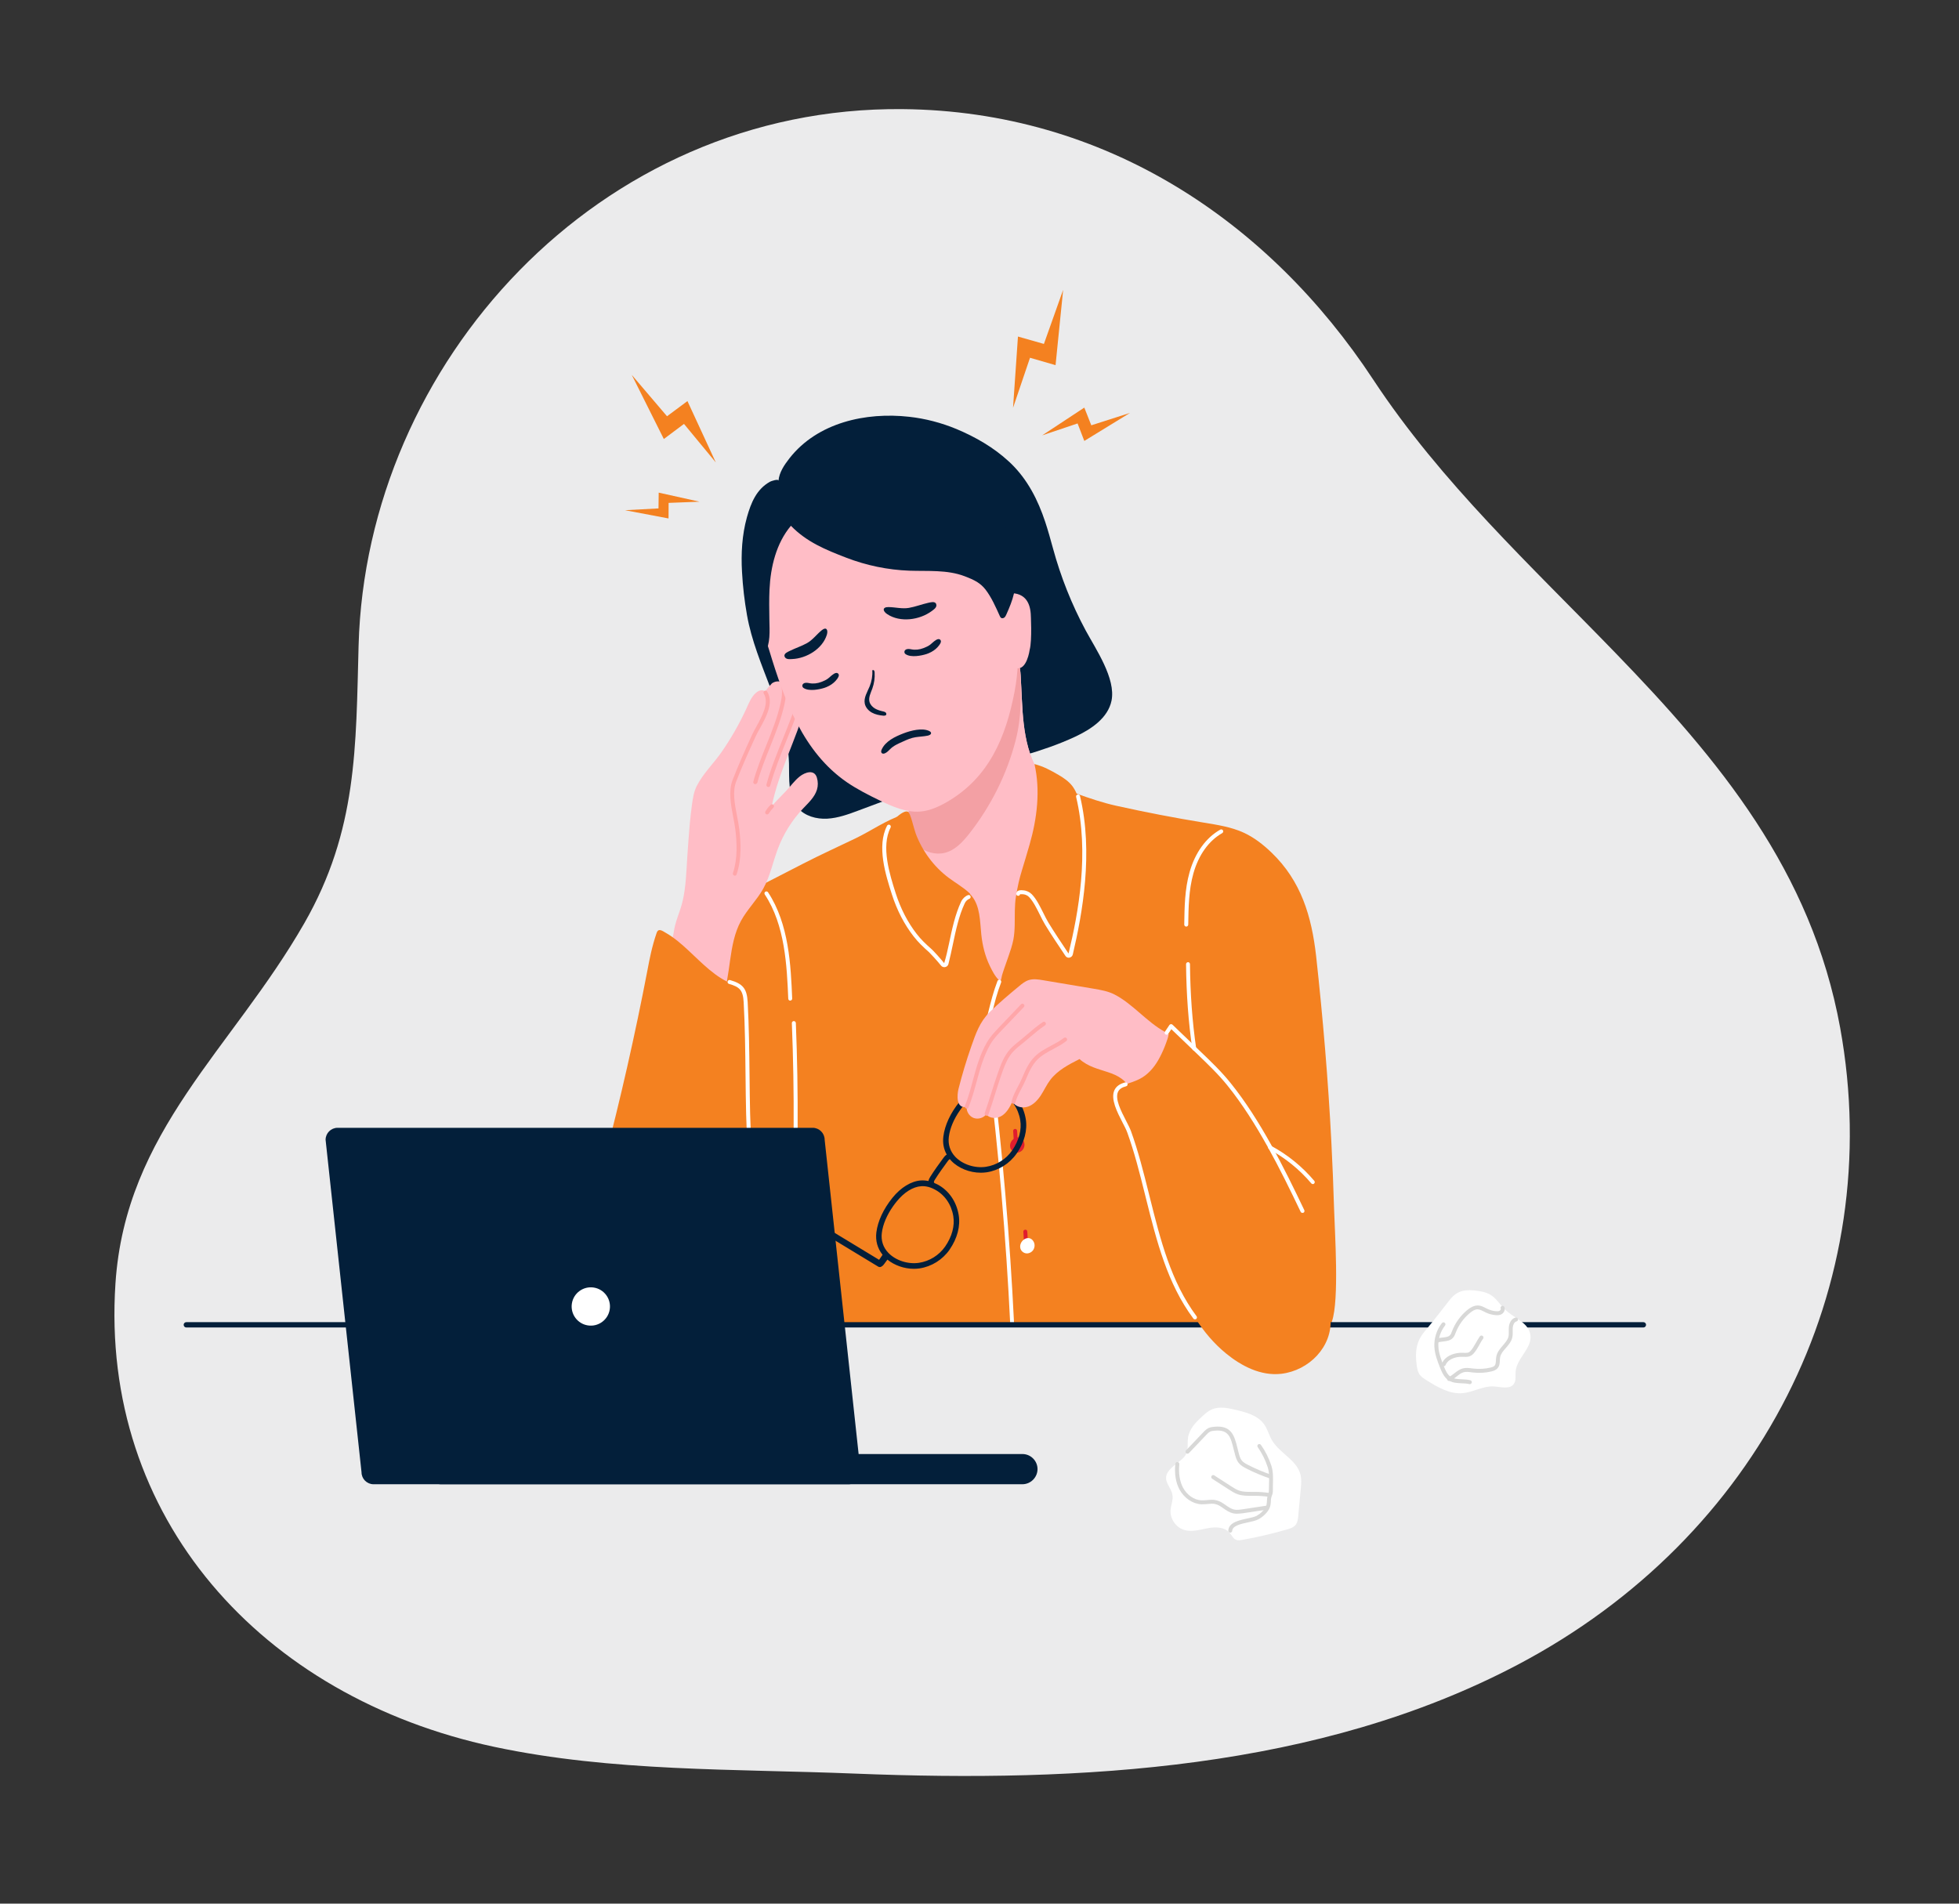 <?xml version="1.0" encoding="UTF-8"?>
<!-- Generator: Adobe Illustrator 23.0.1, SVG Export Plug-In . SVG Version: 6.00 Build 0)  -->
<svg xmlns="http://www.w3.org/2000/svg" xmlns:xlink="http://www.w3.org/1999/xlink" version="1.1" id="_xB7__xB9_ÀÌ_xBE_î_x5F_1" x="0px" y="0px" viewBox="0 0 2944 2861" style="enable-background:new 0 0 2944 2861;" xml:space="preserve">
<rect x="0" y="0" width="2944" height="2861" fill="#333333" stroke="none"/>
<style type="text/css">
	.st0{fill:#EBEBEC;}
	.st1{fill:#031F3A;}
	.st2{fill:#FFBDC6;}
	.st3{fill:#F3A0A4;}
	.st4{fill:#F48120;}
	.st5{fill:#FFFFFF;}
	.st6{fill:#E01D2E;}
	.st7{fill:#FFA6A9;}
	.st8{fill:#D8D8D7;}
</style>
<g>
	<path class="st0" d="M2427.7,981.3c154.9,160,294.7,327.1,337.7,563.3c70.9,389.8-122,766.3-484.7,957.4   c-298.6,157.3-654.9,177.3-995.8,163.6c-180.2-7.3-364.7-2.5-542-40.2c-350.4-74.6-592.6-345-569.4-696.3   c15.1-229.4,175.4-352.3,283.9-541.7c79.8-139.4,77.4-264.5,81.5-417.2c11.4-423.6,360.3-810.6,817.7-806.2   c304.1,2.9,550.3,168.3,707.2,406.7C2165.6,725.2,2301.6,850.9,2427.7,981.3z"></path>
	<path class="st1" d="M1516,693.5c1.1,1,2.1,2,3.2,3c25.1,24.3,40.6,54.9,51.5,87.7c4.4,13.3,8.1,26.7,11.8,40.2   c11.6,42.6,28,83.9,48.9,122.8c15.3,28.4,45.8,72.6,39,105.9c-5.4,26.1-30.6,42.9-54.8,54.2c-49.6,23.1-100.1,33.7-152.5,49.8   c-58.4,18-115.7,39.6-172.9,61c-15.2,5.7-30.8,11.4-47,12.3c-16.3,0.9-33.6-3.9-44.3-16.2c-15.2-17.6-12.6-43.7-13.2-67   c-2.1-77.4-49.7-146.4-63.1-222.7c-3.8-21.5-6.3-42.9-7.5-64.9c-1.6-27.5,0-55.7,7.4-82.3c6.1-21.7,14.4-42.1,34.8-53.4   c1.2-0.7,12.9-4.8,12.6-1.3c1.1-12.7,8.7-23.8,16.5-33.8c42.1-53.8,114.8-69.7,179.9-62.4c24.4,2.7,48.4,9,71.1,18.4   C1466,656.8,1493.3,672.5,1516,693.5z"></path>
	<path class="st2" d="M1350,1269.5c-10.9,28.5-22.4,57-20.3,87.7c3.6,53.8,61.4,108,109.7,124.2c40.8,13.7,89.7,6.2,119.9-24.5   c16.7-17,26.7-39.4,34.2-62c22.2-66.4,24.9-143.3-11.8-202.9c-7.3-11.8-16-22.8-22.9-34.9c-23.9-42.5-21.9-94-25-142.6   c-0.4-6.3-1-12.8-4.1-18.2c-13.5-23.7-50.9-16.7-70.5-7.6c-21.4,9.8-42.2,24.8-58.5,41.7c-24.9,25.8-59.2,64.7-54.7,103.5   c2.4,20.3,19.7,30,21.7,50.6C1370.6,1214.4,1360.6,1242,1350,1269.5z"></path>
	<g>
		<path class="st2" d="M1581.7,1192.1c-7.3-11.8-16-22.8-22.9-34.9c-23.9-42.5-21.9-94-25-142.6c-0.2-3-0.4-6-1-9    c-0.6-3.2-1.5-6.4-3.1-9.2c-13.5-23.7-50.9-16.7-70.5-7.7c-21.4,9.8-42.2,24.8-58.6,41.7c-16.1,16.7-36.2,38.9-47.1,63.1    c-5.9,13.1-9.2,26.8-7.6,40.5c1.2,10.8,6.7,18.5,11.8,26.5c4.6,7.1,8.9,14.4,9.9,24.1c2,20.7-2.2,40.3-8.5,59.5    c-2.8,8.5-5.9,17-9.2,25.4c-10.9,28.5-22.4,57-20.3,87.7c3.6,53.8,61.4,108,109.7,124.2c40.8,13.7,89.7,6.2,119.9-24.5    c16.7-17,26.7-39.4,34.2-62C1615.7,1328.6,1618.4,1251.7,1581.7,1192.1z"></path>
		<path class="st3" d="M1532.8,1005.6c-0.6-3.2-1.5-6.4-3.1-9.2c-13.5-23.7-50.9-16.7-70.5-7.7c-21.4,9.8-42.2,24.8-58.6,41.7    c-16.1,16.7-36.2,38.9-47.1,63.1c-5.9,13.1-9.2,26.8-7.6,40.5c1.2,10.8,6.7,18.5,11.8,26.5c4.6,7.1,8.9,14.4,9.9,24.1    c2,20.7-2.2,40.3-8.5,59.5c4.8,10.9,11.5,20.7,20,27.4c11.3,8.9,26.5,13.7,40.5,10.3c15.4-3.7,27.1-16.2,36.9-28.7    c32.4-41.2,56.7-89.4,69.8-140.3C1535.3,1078,1535.1,1041.7,1532.8,1005.6z"></path>
	</g>
	<g>
		<path class="st4" d="M2001.7,1985.8c11.1-32,4.2-134.3,3.2-168.1c-1-33.7-2.4-67.4-4.1-101c-4.8-93.4-12.7-186.6-22.9-279.6    c-6.8-60-22.5-112.9-67-155.7c-12.6-12.1-26.5-23-42.4-30.2c-18.6-8.4-39-11.5-59.1-14.8c-44.2-7.2-88.2-15.7-131.9-25.4    c-20.7-4.6-40.7-11.4-60.6-18.6c-4.1-1.5-47.6-17.4-47.8-20.7c2.4,40.8-5.3,82.2-22,119.5c-5.4,12-11.8,23.8-15.2,36.5    c-1.7,6.5-4,12.8-5.1,19.4c-1.2,7.1-1.5,14.3-1.7,21.4c-0.3,14.6,0.5,29.3-2.2,43.7c-1.7,8.6-4.5,16.9-7.4,25.2    c-1.9,5.3-3.7,10.6-5.6,16c-1.4,4.1-2.9,8.3-4.1,12.5c-0.9,3.1-0.9,10.5-4.9,6.8c-5.7-5.4-9.9-13.8-13.3-20.8    c-7.2-14.8-11.2-31.1-12.9-47.4c-2.1-20.2-1.6-42.5-14.6-58.2c-8.2-10-20.4-15.4-31.4-22.2c-32.5-20-55.8-54.3-62.5-91.8    c-0.5-2.9-1.3-6.3-3.9-7.7c-2-1-4.5-0.5-6.7,0.3c-23.9,7.8-46.7,23.9-69.5,34.9c-26.3,12.7-52.9,24.7-78.9,38.1    c-47.8,24.6-95.6,49.1-143.3,73.7c-11.9,6.1-24.1,12.5-33,22.6c-7.6,8.7-12.2,19.5-16.2,30.3c-23.1,62.1-31.2,128.7-39.1,194.5    c-1.8,15-3.6,30-5.4,45.1c-1.1,9-6.9,26.5-3.1,35.1c8.4,18.9,51.7,36.7,69.4,46c19.8,10.6,42.1,13.8,60.2,26.9    c37.5,27.2,73.1,72,75.7,120c0.4,6.9-0.1,14,1.3,20.7c2.9,13.4,13,24.4,16.1,37.7c3.1,13.4-1.2,27.1-3.9,40.8h813.8    C2000.4,1989.4,2001,1987.6,2001.7,1985.8z"></path>
		<path class="st5" d="M1521.2,1993.3c-1.6,0-2.9-1.2-3-2.8c-6.3-129.9-17.6-261.3-33.6-390.4l-1.1-8.6c-2.6-19.7-5.5-42-0.5-61.8    l2.3-9c3.9-15.6,7.6-30.3,13.7-46.3c0.6-1.5,2.3-2.3,3.8-1.7c1.5,0.6,2.3,2.3,1.7,3.8c-6,15.6-9.7,30.2-13.5,45.6l-2.3,9.1    c-4.8,18.7-2,39.5,0.6,59.6l1.1,8.6c16,129.3,27.3,260.8,33.6,390.8c0.1,1.6-1.2,3-2.8,3.1    C1521.3,1993.3,1521.3,1993.3,1521.2,1993.3z"></path>
		<g>
			<path class="st6" d="M1507.4,1561.1c-1.6,0-2.9-1.2-3-2.8l-0.9-14.5c-0.1-1.6,1.2-3.1,2.8-3.1c1.5-0.2,3,1.1,3.1,2.8l0.9,14.5     c0.1,1.6-1.2,3.1-2.8,3.1C1507.5,1561.1,1507.4,1561.1,1507.4,1561.1z"></path>
			<path class="st6" d="M1518.9,1558.5c-6.9-12-22.8-0.9-19.7,10.5c1,3.8,4.6,6.8,8.5,7.3c3.9,0.5,8-1.4,10.4-4.6     C1520.9,1567.9,1521.2,1562.5,1518.9,1558.5z"></path>
		</g>
		<g>
			<path class="st6" d="M1526.5,1717.1c-1.6,0-2.9-1.2-3-2.8l-0.9-14.5c-0.1-1.6,1.2-3.1,2.8-3.1c1.8-0.2,3,1.2,3.1,2.8l0.9,14.5     c0.1,1.6-1.2,3-2.8,3.1C1526.7,1717.1,1526.6,1717.1,1526.5,1717.1z"></path>
			<path class="st6" d="M1538,1714.5c-6.9-12-22.8-0.9-19.7,10.5c1,3.8,4.6,6.8,8.5,7.3c3.9,0.5,8-1.4,10.4-4.6     C1540,1724,1540.4,1718.6,1538,1714.5z"></path>
		</g>
		<g>
			<path class="st6" d="M1541.8,1868.5c-1.6,0-2.9-1.2-3-2.8l-0.9-14.5c-0.1-1.6,1.2-3.1,2.8-3.1c1.8-0.2,3,1.2,3.1,2.8l0.9,14.5     c0.1,1.6-1.2,3.1-2.8,3.1C1541.9,1868.5,1541.8,1868.5,1541.8,1868.5z"></path>
			<path class="st5" d="M1553.2,1865.9c-6.9-12-22.8-0.9-19.7,10.5c1,3.8,4.6,6.8,8.5,7.3c3.9,0.5,8-1.4,10.4-4.6     C1555.2,1875.3,1555.6,1869.9,1553.2,1865.9z"></path>
		</g>
	</g>
	<path class="st4" d="M1425.7,1319.3c10.4,7.7,21.9,14.2,31.2,23.1c1.8,1.8,1.1,4.7-1.2,5.6c-3.7,1.4-6.9,4.6-8.6,8.3   c-13.1,28.1-16.8,61.6-24.7,91.9c-0.7,2.6-4.1,3.3-5.8,1.2c-5.8-7.3-16.3-18.7-18.2-20.4c-8.4-7.4-16.1-14.7-23.1-23.6   c-14.4-18.6-24.9-39.8-32.1-62.2c-9-28.4-22.6-71.3-7.4-100.8c2-4,5.1-8,9.9-12.6c6.9-6.7,14.9-12.1,19-9.7   c3.7,2.2,8.3,23.9,11.4,32.5C1385.9,1278.9,1403.2,1302.4,1425.7,1319.3z"></path>
	<path class="st5" d="M1419.1,1453.6c-1.9,0-3.7-0.9-4.9-2.4c-5.7-7.1-16.1-18.4-17.9-20c-9.5-8.4-16.7-15.4-23.4-24   c-14-18-25-39.3-32.6-63.1c-9.2-28.8-23.1-72.3-7.2-103.1c0.8-1.5,2.5-2,4-1.3c1.5,0.8,2,2.5,1.3,4c-14.7,28.6-1.3,70.7,7.6,98.6   c7.4,23.2,18,43.8,31.6,61.3c6.4,8.3,13.4,15,22.7,23.2c2.2,1.9,12.8,13.5,18.6,20.7c3.1-9.7,5.2-19.8,7.3-29.5   c4.5-21.4,9.1-43.5,18.2-62.9c2.1-4.5,6-8.2,10.3-9.8c1.5-0.6,3.3,0.2,3.8,1.7c0.6,1.5-0.2,3.3-1.7,3.8c-2.9,1.1-5.6,3.7-7,6.8   c-8.8,18.8-13.4,40.6-17.8,61.6c-2.1,9.8-4.2,20-6.7,29.7c-0.6,2.3-2.4,4.1-4.8,4.5C1420,1453.5,1419.5,1453.6,1419.1,1453.6z"></path>
	<path class="st4" d="M1548.8,1346.4c10.1,10.8,16.6,29,24.3,41.8c8.5,14.1,20.6,32.1,30.5,46.8c1.6,2.3,5.2,1.7,5.8-1   c17.9-76.2,30.9-151.8,12.4-229c-2-8.4-5-16.6-10.2-23.5c-5.4-7.1-12.9-12.2-20.5-16.7c-13-7.5-22-12.5-36.5-16.5   c9.1,39.4,3.9,82-7.3,120.9c-3.8,13.3-7.8,26.5-11.8,39.7c-4,13.1-5.9,22.2-8.2,35.8c0.5-2.8,8.7-3.5,10.6-3.4   C1542,1341.6,1546,1343.4,1548.8,1346.4z"></path>
	<path class="st5" d="M1606.3,1439.4c-2.1,0-4-1-5.2-2.8c-9.8-14.6-22-32.8-30.6-47c-2.7-4.6-5.3-9.6-7.9-15   c-4.8-9.6-9.7-19.6-16-26.3c-2.2-2.4-5.6-4-9-4.3c-3.5-0.3-4.5,0-4.8,0.2c-0.3,1.6-1.6,2.4-3.3,2.1c-1.6-0.3-2.5-2.1-2.3-3.7   c0.9-5.4,7.9-4.8,10.6-4.5c5.1,0.4,9.7,2.7,13,6.1c6.9,7.3,12,17.7,17,27.7c2.6,5.3,5.1,10.2,7.7,14.6c8.5,14,20.6,32.1,30.3,46.6   c14.8-60.8,31.5-151.3,11.4-235.4c-0.4-1.6,0.6-3.2,2.2-3.6c1.6-0.4,3.2,0.6,3.6,2.2c20.4,85.3,3.6,176.8-10.8,238.2   c-0.6,2.4-2.4,4.2-4.9,4.7C1607,1439.3,1606.6,1439.4,1606.3,1439.4z"></path>
	<path class="st1" d="M2469.7,1995.1H280c-2.2,0-4-1.8-4-4s1.8-4,4-4h2189.7c2.2,0,4,1.8,4,4S2471.9,1995.1,2469.7,1995.1z"></path>
	<path class="st2" d="M1036.6,1238.1c0.9-9.4,1.9-18.8,3.2-28.1c1.4-9.9,2.8-20,7.3-28.8c9.7-18.9,25.4-33.8,37.4-51.1   c14-20.2,26.3-41.6,36.6-63.9c4-8.7,7.8-19.1,15.4-25.3c4-3.2,8.8-5.1,13.5-1.9c3.1-4.4,6.4-8.3,10.1-12c4.4-3.1,10.5-4,15.2-1.3   c1.8-5,5.7-9.6,10.9-10.7c4.4-1,9.2,0.8,12.1,4.2c5.1,6,4.2,15.6,3,22.9c3.9-2.2,9,1,10.5,5.3s0.3,8.8-0.9,13.1   c-14.6,51.1-40.4,98.9-51.1,151c6.9-7.9,14.4-15.2,21.6-22.8c6.8-7.2,12.6-15.5,20.4-21.7c8.2-6.5,22.2-11.2,25.9,2   c1.7,5.9,1.8,12,0,17.9c-3.5,11.4-13,19.9-20.9,28.3c-16.5,17.3-29.4,38.1-37.8,60.4c-7.5,19.9-11.6,41.3-22,60   c-9.5,17.1-24,31.1-33.4,48.3c-19.7,36.2-14.2,81-29,119.4c-1.5,4-3.5,8.1-7.1,10.3c-6,3.6-13.7,0.4-19.7-3.2   c-17.2-17.2-45.9-31.5-55.8-54.8c-8.2-19.3,8.1-36.1,10.5-54.5c2.2-16.7,9.4-30.1,13.3-46.6c5-21.1,5.7-45.5,7.1-67.2   C1034.1,1270.8,1035.1,1254.4,1036.6,1238.1z"></path>
	<path class="st7" d="M1104.3,1316.1c-0.3,0-0.6,0-0.9-0.2c-1.6-0.5-2.4-2.2-1.9-3.8c7.4-22.4,5.8-46.6,3.6-65.1   c-0.7-5.9-1.9-12.2-3.2-18.9c-3.5-18.2-7.5-38.9-1-55.7c8.5-21.9,17.9-43.1,29.4-68.2c1.7-3.7,4-7.8,6.4-12.2   c8.7-15.9,19.6-35.6,11.1-49.6c-0.9-1.4-0.4-3.2,1-4.1c1.4-0.9,3.2-0.4,4.1,1c10.3,16.9-1.5,38.3-11,55.5   c-2.4,4.3-4.6,8.3-6.2,11.8c-11.5,25-20.8,46.1-29.3,67.8c-5.9,15.2-2.3,34.1,1.3,52.4c1.3,6.8,2.5,13.2,3.3,19.3   c2.3,19.2,3.9,44.2-3.9,67.7C1106.7,1315.4,1105.5,1316.1,1104.3,1316.1z"></path>
	<path class="st7" d="M1152.8,1224c-0.5,0-1-0.1-1.5-0.4c-1.4-0.8-1.9-2.7-1-4.1c2.1-3.6,4.8-7,7.8-9.9c1.2-1.1,3.1-1.1,4.2,0.1   c1.1,1.2,1.1,3.1-0.1,4.2c-2.6,2.6-4.9,5.5-6.8,8.7C1154.8,1223.5,1153.8,1224,1152.8,1224z"></path>
	<path class="st7" d="M1135,1178.5c-0.3,0-0.5,0-0.8-0.1c-1.6-0.4-2.5-2.1-2.1-3.6c5-18.7,12.3-36.8,19.4-54.4   c8.2-20.4,16.7-41.6,21.5-63.3c2.1-9.5,3.7-20.5-0.1-30c-0.6-1.5,0.1-3.3,1.7-3.9c1.5-0.6,3.3,0.1,3.9,1.7   c4.4,11.1,2.7,23.2,0.4,33.5c-4.9,22.2-13.4,43.6-21.7,64.3c-7,17.4-14.2,35.4-19.1,53.7C1137.5,1177.6,1136.3,1178.5,1135,1178.5z   "></path>
	<path class="st7" d="M1154.7,1182.8c-0.3,0-0.5,0-0.8-0.1c-1.6-0.4-2.5-2.1-2.1-3.7c6.4-23.4,15.7-46.4,24.7-68.6   c4.4-10.9,8.8-21.9,12.9-32.9c3.7-10,8.3-22.4,8.7-34.7c0.1-1.6,1.5-2.8,3.1-2.9c1.6,0.1,2.9,1.4,2.9,3.1   c-0.5,13.2-5.3,26.2-9.1,36.6c-4.1,11.1-8.6,22-13,33c-8.9,22.1-18.1,44.9-24.5,68C1157.2,1181.9,1156.1,1182.8,1154.7,1182.8z"></path>
	<path class="st4" d="M918.3,1976.6c-21.7-33-30.1-73.4-29.8-112.9c0.3-39.5,8.9-78.5,18.9-116.7c25.2-95.5,47.1-192.5,65.7-289.4   c3-15.9,6.6-35,13.7-55.5c2.7-7.7,8.3-3.3,14.3,0.2c12.4,7.2,23.2,16.6,33.6,26.3c20.7,19.2,40.5,40.6,67.4,51   c5.2,2,10.9,3.8,14.3,8.2c2.5,3.2,3.4,7.4,4.1,11.5c4,23.1,4.6,46.7,5.3,70.1c2.9,105.5,5.8,210.9,8.8,316.4   c0.5,16.3,0.9,32.8-1.6,48.9c-5.4,35.2-25.2,67.9-53.8,89.1c-30.7,22.7-57.4,29.6-92.2,15.7C956,2027.3,936.1,2003.9,918.3,1976.6z   "></path>
	<path class="st5" d="M1133.1,1954.3c-0.1,0-0.2,0-0.3,0c-1.6-0.1-2.8-1.6-2.7-3.2c5.3-59.2,0.9-119.8-3.3-178.4   c-2.3-32.2-4.7-65.6-5.5-98.3c-0.5-19.5-0.7-39.1-0.9-58.7c-0.4-35.9-0.8-73-2.8-109.4c-1-18.5-6.4-23.1-22.1-27.6   c-1.6-0.4-2.5-2.1-2-3.7c0.4-1.6,2.1-2.5,3.7-2c19.4,5.6,25.3,13,26.4,33c2,36.5,2.4,73.7,2.8,109.7c0.2,19.6,0.4,39.2,0.9,58.7   c0.8,32.6,3.2,65.9,5.5,98c4.2,58.9,8.6,119.7,3.3,179.3C1135.9,1953.2,1134.6,1954.3,1133.1,1954.3z"></path>
	<g>
		<g>
			<path class="st2" d="M1490.3,800.4c13.8,20.4,23.1,43.4,29.3,70.4c6.4,27.8,9.1,56.4,10.3,84.9c1.1,28,0.1,55.8-5.1,83.3     c-13.2,69.3-38.6,129.6-101.5,166.2c-12.4,7.2-25.9,13.3-40.2,14.5c-21.1,1.7-41.5-7.3-60.7-16.5c-17-8.2-33.9-16.8-49.5-27.4     c-65.6-45-93.7-121.9-116.8-198.1c-15.2-50-44-103-17-151.4c23.8-42.6,68.9-69,114.3-86.8c26.6-10.5,54.5-18.8,83.1-20     c41.3-1.7,82.8,13,114.8,39C1467.2,771.5,1480,785.2,1490.3,800.4z"></path>
			<path class="st2" d="M1510.9,892.7c0,0,35.2-9.9,38.1,29.6c0,0,2.3,39.8-1.6,54.3c0,0-4.3,32.3-20.7,27.3L1510.9,892.7z"></path>
			<g>
				<path class="st1" d="M1327.3,1075.6c-5.9-0.6-11.8-1.7-17-4.6s-9.5-7.7-10.7-13.5c-1.8-8.9,3.8-17.4,7.3-25.9      c3.1-7.6,4.5-15.8,4-24c0.6-0.9,1.9-0.7,2.6,0.1c0.7,0.8,0.8,2,0.9,3.1c0.5,8.2-0.7,16.5-3.5,24.2c-2.4,6.5-6,13.3-4.2,19.9      c1.2,4.3,4.5,7.7,8.3,10c3.8,2.2,8.2,3.4,12.5,4.4c1.9,0.4,4.2,1.3,4.4,3.2C1332.5,1075.2,1330,1075.8,1327.3,1075.6z"></path>
				<path class="st1" d="M1337.2,1126.4c5.3-5.6,12.4-8.6,19.3-11.7c6.1-2.8,12.5-5.7,19.2-6.7c6.2-1,12.4-1.1,18.6-2.4      c2.3-0.5,5.2-1.8,4.9-4.1c-0.2-1.3-1.4-2.2-2.6-2.8c-10.8-5.2-27.9-0.7-38.6,3.4c-12.7,4.9-27.6,11.8-33.2,24.8      c-1.9,4.4,1.1,7.3,5.6,5C1333,1130.6,1335.1,1128.6,1337.2,1126.4z"></path>
				<g>
					<g>
						<path class="st1" d="M1406.8,907.6c-1.9-4.5-8.8-2.2-12.3-1.5c-9.3,2.1-18.8,5.8-28.5,7.5c-10.1,1.8-20.7-1.1-30.8-1.2        c-9.7-0.1-8.6,6.2-1.9,10.6c19.5,13,48.6,8.9,66.9-4.6C1403.5,915.9,1408.8,912.6,1406.8,907.6z"></path>
					</g>
				</g>
				<g>
					<g>
						<path class="st1" d="M1179,986.5c-1.3-4.5,5.2-6.9,8.2-8.4c8.1-4,17.4-7,25.5-11.5c8.5-4.7,14.6-13.2,22.1-19.3        c7.1-5.9,10-0.6,7.8,6.7c-6.6,21.3-30.6,35.6-52.2,36.5C1186.5,990.7,1180.6,991.4,1179,986.5z"></path>
					</g>
				</g>
				<g>
					<path class="st1" d="M1253.5,1012.5L1253.5,1012.5c-2.3,1.4-4.2,3-6.1,4.7c-0.9,0.8-1.9,1.6-2.8,2.4c-2.9,2.3-6.5,3.8-10,5.2       c-6.2,2.4-12.4,3.1-18.4,1.9c-3-0.6-6.3-1-8.6,0.6c-1.4,0.9-2,2.3-1.8,4c0.2,1.1,0.8,2,2,2.8c8,5.2,23.3,2.2,31.1-0.3       c1.2-0.4,2.2-0.8,3.2-1.2c5.4-2.2,10.2-5.5,13.6-9.3c2-2.2,3.5-4.2,4.3-6c0.6-1.3,0.8-2.7,0.4-3.7c-0.3-0.8-0.8-1.4-1.6-1.8       C1257.9,1011.2,1256.1,1011,1253.5,1012.5z"></path>
					<path class="st1" d="M1412.2,960.9c-1-0.5-2.7-0.7-5.3,0.8l0,0c-2.3,1.4-4.2,3-6.1,4.7c-0.9,0.8-1.9,1.6-2.8,2.4       c-2.9,2.3-6.5,3.8-10,5.2c-6.2,2.4-12.4,3.1-18.4,1.9c-3-0.6-6.3-1-8.6,0.6c-1.4,0.9-2,2.3-1.8,4c0.2,1.1,0.8,2,2,2.8       c8,5.2,23.3,2.2,31.1-0.3c1.2-0.4,2.2-0.8,3.2-1.2c5.4-2.2,10.2-5.5,13.6-9.3c2-2.2,3.5-4.2,4.3-6c0.6-1.3,0.8-2.7,0.4-3.7       C1413.5,961.9,1412.9,961.3,1412.2,960.9z"></path>
				</g>
			</g>
		</g>
		<path class="st1" d="M1137.9,943.4c-3.6-15.8-7.4-31.5-11.5-47.4c-7.9-30.7-11.1-70.3,7.2-98.3c10.9-16.7,24.8-31.4,40.9-43.2    c3.3-2.4,6.8-4.8,9.2-8c2.2-3,3.5-6.5,5-10c13-30.1,41.7-49.9,69.4-67.5c10.1-6.4,20.4-12.8,31.7-16.7c15.6-5.3,32.4-5.5,48.9-5.2    c30.3,0.4,59.5,2.8,88.6,11.4c25.3,7.5,37,30.3,49.2,52.4c13.4,24.2,23.8,49.8,32.6,76c8.2,24.3,10.6,48.2,15.4,73    c4.5,23-2.6,42.3-12.1,63.5c-0.7,1.6-1.5,3.3-2.8,4.5c-1.3,1.2-3.5,1.7-5,0.8c-1-0.6-1.6-1.8-2.1-2.9c-6-13.2-12.3-27.8-21.5-39.8    c-3.6-4.6-7.6-8.1-12.1-11c-5.8-3.7-12.3-6.3-19.3-9c-26.3-10-55.5-7.3-83-8.3c-32.5-1.2-64.7-7.9-95-19.6    c-30.9-11.9-59.5-23.6-83-47.9c-22.1,26.3-30.6,61.7-32.2,96c-0.7,14.8-0.4,29.5-0.2,44.3c0.3,19.1,2,35.4-7.1,53    c-4.4-4.6-5.2-11.4-6.5-17.6C1141.3,958.4,1139.6,950.9,1137.9,943.4z"></path>
	</g>
	<polygon class="st4" points="1529.8,505.8 1522.4,612.9 1547.9,537.7 1586.3,548.8 1597.7,435.6 1568.8,516.9  "></polygon>
	<polygon class="st4" points="1629.5,612.6 1566.2,654.3 1619.4,636.4 1629.5,662.7 1698.1,620.6 1640,639.2  "></polygon>
	<polygon class="st4" points="1033.1,602.8 1075.7,695 1027.9,637.1 997.6,659.8 949.4,563.4 1002.4,625.6  "></polygon>
	<polygon class="st4" points="989.9,740.4 1051.2,754 1004.8,755.8 1004.7,779.2 939.3,766.8 989.6,764.1  "></polygon>
	<g>
		<path class="st1" d="M1541.5,1681.7c-3.2-19.2-13.9-35.1-29.4-44.2l4.7-7.2c0.8-1.3,1.9-2.9,2.1-4.8c0.3-2.3-0.9-5-3.4-5.5    c-3-0.6-5.1,2.2-5.8,3.3c-1.5,1.9-2.8,4-4.2,6c-0.8,1.2-1.7,2.4-2.6,3.6c-0.1,0-0.2-0.1-0.4-0.2c-5.9-2.2-11.9-3.1-17.8-2.8    c-14.6,1-30.3,10.5-42.9,26.2c-13.5,16.7-22,35.1-24.1,51.8c-1.3,10,0.5,19.3,5.1,27.4c-0.2,0.2-0.5,0.3-0.8,0.4    c-2.1,1.5-3.5,3.5-4.8,5.3c-6.4,8.7-13,17.8-19,27.3c-1.3,2-2.4,4.1-2.9,6.6c0,0,0,0.1,0,0.1c-3.8-0.8-7.5-1.1-11.3-0.9    c-14.6,1-30.3,10.5-42.9,26.2c-13.5,16.7-22,35.1-24.1,51.8c-1.6,12.6,1.7,24.2,9.3,33.7c-0.7,1.1-1.5,2.2-2.2,3.3    c-1,1.4-2,2.9-3,4.3l-169-102.5c-2.2-1.4-5.2-0.7-6.5,1.6c-1.4,2.2-0.6,5.2,1.6,6.5l172.5,104.6c1.2,0.7,2.6,0.9,3.8,0.5    c0.7-0.2,1.2-0.6,1.8-1c1.6-0.9,2.6-2.3,3.5-3.5l4.8-6.5c10.7,8.7,25.4,13.8,39.7,13.8c2.9,0,5.8-0.2,8.6-0.6    c18.1-2.7,34.5-13,45.1-28.1c0.1-0.1,0.2-0.3,0.2-0.4c11.5-16.7,16.3-35.1,13.5-51.9c-3.4-20.2-15-36.9-31.9-45.8    c-1.5-0.8-3.2-1.5-4.8-2.2c0,0,0,0,0,0c-0.2-0.3-0.6-1.4-0.6-1.7c0.2-1,0.9-2.2,1.7-3.5c5.8-9.2,12.3-18.2,18.6-26.8    c0.9-1.3,1.9-2.6,2.9-3.4c0.3-0.2,0.6-0.4,0.8-0.4c0.7,0.8,1.4,1.7,2.2,2.5c10.7,11.2,27.7,17.9,44.3,17.9c2.9,0,5.8-0.2,8.7-0.6    c18.1-2.7,34.5-13,45.1-28.1c0,0,0.3-0.4,0.3-0.4C1539.5,1716.9,1544.3,1698.4,1541.5,1681.7z M1425.9,1708.7    c1.6-12.8,7.4-26.7,16.8-40.1c1.7-2.4,3.5-4.8,5.4-7.1c11.1-13.8,24.5-22.2,36.8-23c0.7,0,1.4-0.1,2.1-0.1c4.1,0,8.3,0.8,12.4,2.3    c2.1,0.8,4.2,1.7,6.1,2.8c14.7,7.7,24.8,22.3,27.7,39.9c2.4,14.5-1.8,30.6-12.2,45.7c-9.2,13.2-23.5,22.1-39.3,24.5    c-16.6,2.5-35.1-3.5-46.1-15C1427.9,1730.4,1424.5,1720.1,1425.9,1708.7z M1342.1,1812.9L1342.1,1812.9c1.7-2.4,3.5-4.8,5.4-7.1    c11.1-13.8,24.5-22.2,36.8-23c0.7,0,1.4-0.1,2.1-0.1c4.1,0,8.3,0.8,12.4,2.3c2.1,0.8,4.2,1.7,6.1,2.8    c14.7,7.7,24.8,22.3,27.7,39.9c2.4,14.5-1.8,30.6-12.2,45.7c-9.2,13.2-23.5,22.1-39.3,24.5c-16.6,2.5-35.1-3.5-46.1-15    c-7.9-8.2-11.2-18.6-9.8-29.9C1326.8,1840.2,1332.7,1826.3,1342.1,1812.9z"></path>
	</g>
	<g>
		<path class="st2" d="M1753.5,1552.5c-1-0.6-2-1.2-3.1-1.8c-27.8-15.5-48-41.9-75.6-56.1c-9.6-4.9-20.4-6.8-31-8.6    c-25.4-4.3-50.9-8.5-76.3-12.8c-7.1-1.2-14.6-2.4-21.5-0.2c-5.6,1.8-10.3,5.6-14.8,9.4c-15.1,12.5-30.1,25.1-44.1,38.9    c-14.8,14.7-20.7,32.1-27.5,51.5c-7.3,20.9-13.7,42.1-19.1,63.5c-2.4,9.5-3.9,30.5,12.2,27.2c-0.6,7,3.9,14.2,10.5,16.7    c6.6,2.5,14.7,0.1,19-5.5c5.3,7,16.6,6.8,23.9,1.9c7.3-4.9,11.6-13.1,15.4-21c4.1,7.9,14.9,10.5,23.3,7.6s14.8-9.9,19.6-17.3    s8.5-15.7,13.9-22.8c11-14.5,27.8-23.2,44-31.4c25.8,23.2,62.7,13.3,78,48.6c3.4,7.8,5.1,16.4,9.2,23.9c4.1,7.5,11.8,14,20.3,13.2    c8.6-0.8,14.7-8.5,19.8-15.6c6.7-9.4,13.4-18.8,20.1-28.2c8.2-11.5,16.7-24,16.4-38.1C1785.7,1576.7,1770,1562.3,1753.5,1552.5z"></path>
		<path class="st7" d="M1523.1,1658.9c-0.2,0-0.5,0-0.7-0.1c-1.6-0.4-2.6-2-2.2-3.6c2-7.9,5.8-15.1,9.5-22.1    c2.3-4.3,4.4-8.4,6.2-12.6c5.2-12.6,10.3-23.8,19.3-32.7c7.2-7.1,16.1-11.8,24.7-16.4c6.5-3.4,13.2-7,18.9-11.5    c1.3-1,3.2-0.8,4.2,0.5c1,1.3,0.8,3.2-0.5,4.2c-6.1,4.8-13.1,8.5-19.8,12.1c-8.6,4.6-16.7,8.9-23.3,15.4c-8.2,8.1-13,18.8-18,30.8    c-1.9,4.5-4.2,8.9-6.4,13.1c-3.5,6.7-7.2,13.6-9,20.8C1525.6,1658,1524.4,1658.9,1523.1,1658.9z"></path>
		<path class="st7" d="M1482.7,1676.8c-0.3,0-0.7-0.1-1-0.2c-1.6-0.5-2.4-2.2-1.8-3.8c3.5-10.1,6.5-19.7,9.6-29.3    c3-9.7,6.1-19.3,9.6-29.4c3.6-10.4,7.4-21.2,13.8-30.7c5.4-8.1,11.9-13.2,18.7-18.7c1.5-1.2,3.1-2.5,4.7-3.8    c2.5-2.1,5-4.2,7.5-6.4c7.4-6.3,15-12.8,23.4-18.4c1.4-0.9,3.2-0.6,4.1,0.8c0.9,1.4,0.5,3.2-0.8,4.1c-8.1,5.4-15.3,11.6-22.9,18    c-2.5,2.1-5,4.3-7.6,6.4c-1.6,1.3-3.2,2.6-4.8,3.9c-6.5,5.2-12.6,10.1-17.5,17.4c-6,8.8-9.6,19.3-13.1,29.3    c-3.5,10-6.5,19.7-9.5,29.3c-3,9.7-6.1,19.4-9.6,29.5C1485.1,1676,1484,1676.8,1482.7,1676.8z"></path>
		<path class="st7" d="M1452.9,1666.1c-0.4,0-0.7-0.1-1.1-0.2c-1.5-0.6-2.3-2.3-1.7-3.9c5-12.3,8.5-25.4,11.9-38.1    c5.2-19.3,10.7-39.3,21.2-57.4c5-8.6,11.8-15.7,18.3-22.6l32.9-34.5c1.1-1.2,3-1.2,4.2-0.1c1.2,1.1,1.2,3,0.1,4.2l-32.9,34.5    c-6.3,6.6-12.9,13.5-17.5,21.5c-10.1,17.4-15.4,37-20.6,56c-3.5,12.8-7.1,26.1-12.2,38.8    C1455.2,1665.4,1454.1,1666.1,1452.9,1666.1z"></path>
		<path class="st4" d="M1722.8,1782.5c25.6,85.2,46.8,191.8,119.5,251.5c23.2,19,52.5,34.3,83.3,30.7c41.6-4.9,77-40.7,73.9-83.2    c-4.8-65.8-17-114.3-48.2-171.9c-48.5-89.4-98.3-182.3-173.2-252.5c-3.7-3.5-8.4-11.3-13.8-12.4c-0.9-0.2-1.6-0.2-2.3,0    c-5.3,1.2-5.5,11.3-7.4,16.6c-2.6,7.8-5.6,15.5-9.2,22.9c-6,12.5-13.2,23.5-24.2,32c-11.7,9.1-27.1,12-40.9,17.2    c-1.5,0.6-3,1.2-3.8,2.6c-0.6,1.2-0.5,2.6-0.2,3.9c1.3,7.7,4.2,15,7,22.4C1698.2,1701.8,1710.6,1742.1,1722.8,1782.5z"></path>
		<path class="st5" d="M1795.8,1982.9c-0.9,0-1.8-0.4-2.4-1.2c-39.2-52.5-55.2-116.8-70.8-178.9l-2.2-8.8    c-7.6-30.5-15.5-62.1-26.4-92.1c-1.5-4.1-4.2-9.5-7.2-15.1c-8-15.6-18-35.1-12.1-48.2c2.6-5.8,8.1-9.8,16.2-11.8    c1.6-0.4,3.2,0.6,3.6,2.2c0.4,1.6-0.6,3.2-2.2,3.6c-6.3,1.6-10.3,4.3-12.2,8.5c-4.7,10.5,4.5,28.5,12,43c3,5.8,5.8,11.3,7.5,15.8    c11,30.3,18.9,62,26.6,92.7l2.2,8.8c15.4,61.5,31.3,125.2,69.8,176.8c1,1.3,0.7,3.2-0.6,4.2    C1797.1,1982.7,1796.4,1982.9,1795.8,1982.9z"></path>
		<path class="st5" d="M1957.3,1822.9c-1.1,0-2.2-0.6-2.7-1.7c-30.1-63.1-65.8-134.9-109.8-189.5c-13.7-17.1-29.9-32.5-45.5-47.5    l-39-37.4l-4.7,7c-0.9,1.4-2.8,1.7-4.1,0.8c-1.4-0.9-1.7-2.8-0.8-4.1l6.7-10c0.5-0.7,1.3-1.2,2.2-1.3c0.9-0.1,1.7,0.2,2.4,0.8    l41.6,39.9c15.8,15.1,32.1,30.7,46,48.1c44.4,55.1,80.3,127.3,110.5,190.7c0.7,1.5,0.1,3.3-1.4,4    C1958.2,1822.8,1957.8,1822.9,1957.3,1822.9z"></path>
		<path class="st5" d="M1794.7,1578.9c-1.5,0-2.7-1.1-2.9-2.5c-5.9-41.1-8.9-81.5-9.4-127.3c0-1.6,1.3-3,2.9-3c1.4-0.3,3,1.3,3,2.9    c0.5,45.5,3.4,85.7,9.3,126.5c0.2,1.6-0.9,3.1-2.5,3.4C1795,1578.9,1794.9,1578.9,1794.7,1578.9z"></path>
	</g>
	<path class="st5" d="M1807.6,2127.9c4.2-3.8,8.5-7.5,13.7-9.7c10.8-4.7,23.3-2.2,34.8,0.5c16.4,3.7,34.3,8.5,43.9,22.3   c4.9,7.1,7,15.7,11.3,23.2c11.4,19.8,37.6,29.9,43.1,52.1c1.7,7,1.1,14.4,0.4,21.6c-1.3,13.5-2.6,27-3.8,40.5   c-0.4,4.6-1,9.5-3.8,13.2c-3.1,4-8.3,5.7-13.2,7.1c-22,6.3-44.4,11.6-66.9,15.6c-3.2,0.6-6.6,1.1-9.6-0.1   c-4.4-1.8-6.4-6.8-9.5-10.4c-7.7-9-21.5-9.2-33.1-7s-23.7,6-35,2.7c-12.6-3.7-21.7-16.8-20.8-29.8c0.4-5.9,2.6-11.5,3.1-17.4   c1.3-14.6-12.6-22.2-9.3-34.9c2.9-10.7,18.2-19.1,25.1-26c11.6-11.5,3.7-22.7,8.9-36.7C1790.6,2143.8,1799.4,2135.4,1807.6,2127.9z   "></path>
	<path class="st8" d="M1909.3,2222.2c-0.3,0-0.6,0-0.9-0.2c-12.1-4.1-24.1-9.1-35.5-15c-4.1-2.1-8.4-4.5-11.5-8.5   c-3.2-4-4.5-9-5.6-13.3c-0.6-2.2-1.1-4.4-1.7-6.5c-4.7-19-7.6-30.5-28.7-28.5c-2.4,0.2-4.6,0.5-6.5,1.3c-2.3,1-4.3,3.1-6.2,5.1   l-26,27.3c-1.1,1.2-3,1.2-4.2,0.1c-1.2-1.1-1.2-3-0.1-4.2l26-27.3c2.1-2.2,4.7-4.9,8.1-6.4c2.8-1.2,5.7-1.5,8.3-1.8   c26.3-2.6,30.4,13.9,35.1,33c0.5,2.1,1.1,4.2,1.6,6.4c1,3.8,2.1,8.1,4.5,11.1c2.3,3,5.8,4.9,9.5,6.8c11.1,5.7,22.8,10.7,34.6,14.7   c1.6,0.5,2.4,2.2,1.9,3.8C1911.7,2221.5,1910.5,2222.2,1909.3,2222.2z"></path>
	<path class="st8" d="M1858.9,2275c-2,0-3.9-0.2-5.9-0.6c-5.5-1.3-10-4.4-14.3-7.4c-3.9-2.8-7.7-5.4-11.9-6.4c-3.9-1-8-0.6-12.4-0.2   c-3,0.3-6.1,0.6-9.3,0.4c-12.9-0.7-25.6-9.4-32.5-22.1c-5.7-10.5-7.8-23.9-6.3-38.7c0.2-1.6,1.6-2.8,3.3-2.7   c1.6,0.2,2.8,1.6,2.7,3.3c-1.4,13.7,0.6,25.9,5.6,35.3c5.9,11,16.7,18.5,27.6,19c2.8,0.1,5.5-0.1,8.5-0.4c4.7-0.4,9.6-0.9,14.4,0.4   c5.3,1.3,9.6,4.4,13.8,7.3c4.1,2.8,7.9,5.5,12.2,6.5c4.2,1,8.9,0.2,13.3-0.4l36.3-5.5c1.7-0.3,3.1,0.9,3.4,2.5   c0.2,1.6-0.9,3.1-2.5,3.4l-36.3,5.5C1865.5,2274.5,1862.2,2275,1858.9,2275z"></path>
	<path class="st8" d="M1848.9,2303.4c-0.1,0-0.1,0-0.2,0c-1.6-0.1-2.9-1.5-2.8-3.2c0.8-12.1,16.2-15.4,28.5-18   c5.7-1.2,11.2-2.4,14.2-4.1c5.6-3.1,10.3-7.7,13.2-12.6c1.7-2.9,1.9-5.8,2.1-9.1c0.1-2.7,0.3-5.7,1.4-9l0.5-1.5   c0.3-0.7,0.5-1.4,0.7-2.1c0.4-1.5,0.4-3.3,0.4-5c0-2.8,0.1-5.7,0.2-8.6c0.3-8.7,0.5-17.6-2.1-25.5c-3.5-10.6-8.5-20.7-14.9-29.8   c-0.9-1.3-0.6-3.2,0.7-4.1c1.3-0.9,3.2-0.6,4.1,0.7c6.8,9.6,12,20.1,15.7,31.3c2.9,8.8,2.6,18.3,2.4,27.5c-0.1,2.8-0.2,5.6-0.1,8.4   c0,2,0,4.2-0.6,6.5c-0.2,0.9-0.6,1.8-0.9,2.7l-0.5,1.3c-0.8,2.5-1,5-1.1,7.5c-0.2,3.7-0.4,7.6-2.9,11.8   c-3.3,5.7-8.9,11.1-15.4,14.7c-3.9,2.2-9.7,3.4-15.9,4.8c-10.9,2.3-23.2,5-23.8,12.6C1851.7,2302.2,1850.4,2303.4,1848.9,2303.4z"></path>
	<path class="st8" d="M1907.8,2249.7c-0.1,0-0.3,0-0.4,0c-7.1-1.1-14.3-1.6-21.5-1.6l-4.1,0c-7.1,0-14.3,0.1-21.3-2.2   c-5.2-1.7-9.7-4.7-14.1-7.5l-24.8-16c-1.4-0.9-1.8-2.7-0.9-4.1c0.9-1.4,2.8-1.8,4.1-0.9l24.8,16c4.1,2.6,8.3,5.4,12.8,6.9   c6,2,12.5,1.9,19.3,1.9l4.1,0c7.5,0,15,0.6,22.4,1.7c1.6,0.2,2.7,1.8,2.5,3.4C1910.5,2248.6,1909.3,2249.7,1907.8,2249.7z"></path>
	<path class="st5" d="M1782.7,1392.6C1782.7,1392.6,1782.7,1392.6,1782.7,1392.6c-1.7,0-3-1.4-3-3c0.4-26,0.7-53,8-78.7   c8.2-29.2,24.6-51.9,46.1-64c1.4-0.8,3.2-0.3,4.1,1.1c0.8,1.4,0.3,3.2-1.1,4.1c-20.1,11.3-35.5,32.7-43.3,60.4   c-7.1,25-7.4,51.5-7.8,77.2C1785.6,1391.3,1784.3,1392.6,1782.7,1392.6z"></path>
	<path class="st5" d="M1187.6,1503.9c-1.6,0-2.9-1.2-3-2.9c-2.1-49.2-4.7-110.4-35.3-156.7c-0.9-1.4-0.5-3.2,0.8-4.1   c1.4-0.9,3.2-0.5,4.1,0.8c31.5,47.7,34.2,109.8,36.3,159.7c0.1,1.6-1.2,3-2.8,3.1C1187.7,1503.9,1187.6,1503.9,1187.6,1503.9z"></path>
	<path class="st5" d="M1195.7,1697.9C1195.7,1697.9,1195.7,1697.9,1195.7,1697.9c-1.7,0-3-1.3-3-3c0.3-52.2-0.6-105.1-2.7-157.2   c-0.1-1.6,1.2-3,2.9-3.1c1.6,0,3,1.2,3.1,2.9c2.1,52.2,3,105.2,2.7,157.5C1198.7,1696.6,1197.3,1697.9,1195.7,1697.9z"></path>
	<g>
		<path class="st1" d="M1275.3,2230.7h-714c-9.9,0-18-8.1-18-18l-54-499.7c0-9.9,8.1-18,18-18h714c9.9,0,18,8.1,18,18l54,499.7    C1293.3,2222.6,1285.2,2230.7,1275.3,2230.7z"></path>
		
			<ellipse transform="matrix(0.159 -0.987 0.987 0.159 -1190.653 2528.205)" class="st5" cx="888.3" cy="1962.8" rx="28.8" ry="28.8"></ellipse>
		<path class="st1" d="M1536.4,2230.7H662.8c-12.5,0-22.7-10.2-22.7-22.7l0,0c0-12.5,10.2-22.7,22.7-22.7h873.7    c12.5,0,22.7,10.2,22.7,22.7l0,0C1559.1,2220.5,1548.9,2230.7,1536.4,2230.7z"></path>
	</g>
	<path class="st5" d="M1972.9,1779.6c-0.8,0-1.7-0.4-2.3-1.1c-17.8-21-39.1-38.2-63.3-51.3c-1.4-0.8-2-2.6-1.2-4   c0.8-1.5,2.6-2,4-1.2c24.9,13.4,46.7,31.1,65,52.7c1.1,1.3,0.9,3.1-0.3,4.2C1974.3,1779.4,1973.6,1779.6,1972.9,1779.6z"></path>
	<g>
		<path class="st5" d="M2128.9,2050.7c0.7,5.5,1.6,11.4,5,15.8c2.4,3.1,5.8,5.3,9.1,7.4c16.9,10.6,35.3,21.7,55.2,19.9    c15.8-1.4,30.5-11,46.3-10.1c10.9,0.6,24.6,5,30.7-4c3.5-5.2,1.9-12.2,2.5-18.4c1.6-20.1,25-35,22.2-54.9    c-2.4-17.3-21.4-24.3-33.3-34.1c-18.3-15-17.8-28.2-44.8-32.1c-18.6-2.7-31.4-1.6-43.2,13.5c-12.6,16-24.4,31.7-37.5,47.2    C2128.3,2015.9,2126.4,2031.5,2128.9,2050.7z"></path>
		<path class="st8" d="M2159.2,2018c-1.2,0-2.3-0.7-2.8-1.9c-0.6-1.5,0.1-3.3,1.7-3.9c3.2-1.3,6.6-1.7,10-2c4.8-0.5,8.9-1,11.3-3.9    c1.1-1.3,1.7-3.1,2.4-4.9l0.3-0.7c4.8-12.5,12.8-23.5,23.1-32c3.6-3,9.4-6.7,15.8-6.7c4.4,0.1,8.1,2,11.7,3.9c1,0.5,2,1,2.9,1.4    c3.8,1.7,7.7,2.9,11.9,3.3c2.9,0.3,4.8,0.1,6.2-0.7c1.2-0.7,2-2.2,1.6-3.1c-0.7-1.5,0-3.3,1.5-3.9c1.5-0.7,3.3,0,3.9,1.5    c1.9,4.2-0.7,8.8-4.1,10.7c-3.3,1.9-7.2,1.7-9.8,1.4c-4.8-0.5-9.4-1.8-13.7-3.8c-1.1-0.5-2.1-1-3.1-1.6c-3.2-1.6-6.1-3.1-9.2-3.2    c-3.5-0.3-7.2,1.6-11.8,5.4c-9.5,7.8-16.9,18-21.3,29.5l-0.3,0.7c-0.8,2.2-1.7,4.6-3.5,6.7c-3.9,4.7-9.9,5.4-15.2,6    c-3.1,0.3-6,0.7-8.4,1.7C2160,2017.9,2159.6,2018,2159.2,2018z"></path>
		<path class="st8" d="M2177.7,2075.5c-1.2,0-2.3-0.7-2.8-1.9c-0.6-1.5,0.2-3.3,1.7-3.8c3.2-1.2,6-3.5,9-5.8    c3.7-2.9,7.5-5.9,12.4-7.3c4.8-1.3,9.6-0.7,14.2-0.1l2.7,0.3c8.3,0.9,16.7,0.4,24.9-1.5c2.4-0.6,4.9-1.3,6.3-2.9    c1.7-1.9,1.8-4.9,2-8.3c0.1-1.9,0.2-3.8,0.6-5.6c1.3-6.6,5.6-11.6,9.8-16.5c3.7-4.3,7.2-8.3,8.4-13.1c0.6-2.6,0.6-5.4,0.5-8.3    c0-2.1-0.1-4.2,0.1-6.2c0.5-5.6,3.4-12.7,10.1-14.3c1.6-0.4,3.2,0.6,3.6,2.2c0.4,1.6-0.6,3.2-2.2,3.6c-3.4,0.8-5.2,5.1-5.6,9    c-0.2,1.9-0.1,3.7-0.1,5.6c0,3.2,0.1,6.5-0.7,9.8c-1.5,6.2-5.7,11-9.7,15.6c-3.9,4.4-7.5,8.6-8.5,13.7c-0.3,1.5-0.4,3.2-0.4,4.8    c-0.2,4-0.4,8.4-3.5,11.9c-2.5,2.9-6.2,4-9.4,4.8c-8.8,2.1-17.9,2.6-26.9,1.6l-2.8-0.3c-4.2-0.6-8.3-1.1-11.9-0.1    c-3.7,1-6.9,3.5-10.2,6.2c-3.2,2.5-6.5,5.2-10.6,6.7C2178.4,2075.4,2178.1,2075.5,2177.7,2075.5z"></path>
		<path class="st8" d="M2208.8,2080.3c-0.2,0-0.5,0-0.7-0.1c-3.6-0.9-7.3-1-11.3-1.2c-6.8-0.3-13.8-0.6-19.9-4.5    c-7.1-4.7-10.4-13.1-12.9-19.3c-3.7-9.3-7.8-19.8-8.4-30.9c-0.7-12.7,3.4-25.8,11.3-35.8c1-1.3,2.9-1.5,4.2-0.5    c1.3,1,1.5,2.9,0.5,4.2c-7,8.9-10.7,20.4-10,31.7c0.6,10.2,4.5,20.2,8,29c2.8,7,5.5,13.1,10.6,16.5c4.7,3.1,10.6,3.3,16.9,3.6    c4.1,0.2,8.4,0.4,12.5,1.4c1.6,0.4,2.6,2,2.2,3.6C2211.3,2079.4,2210.1,2080.3,2208.8,2080.3z"></path>
		<path class="st8" d="M2169.8,2053.3c-0.4,0-0.7-0.1-1.1-0.2c-1.5-0.6-2.3-2.3-1.7-3.9c4.3-10.8,16.7-15.3,26.8-16    c2.1-0.1,4-0.1,5.8,0c4.8,0.2,7.4,0.2,10.1-2.6c3.1-3.2,5.7-7.9,8.3-12.4c1.9-3.3,3.8-6.8,6-9.8c1-1.3,2.8-1.6,4.2-0.6    c1.3,1,1.6,2.8,0.6,4.2c-2,2.6-3.7,5.8-5.6,9.1c-2.7,4.9-5.6,9.9-9.2,13.7c-4.7,4.8-9.7,4.6-14.6,4.4c-1.6-0.1-3.4-0.1-5.2,0    c-8.3,0.5-18.4,4-21.7,12.2C2172.1,2052.6,2171,2053.3,2169.8,2053.3z"></path>
	</g>
</g>
<g>
</g>
<g>
</g>
<g>
</g>
<g>
</g>
<g>
</g>
<g>
</g>
</svg>
